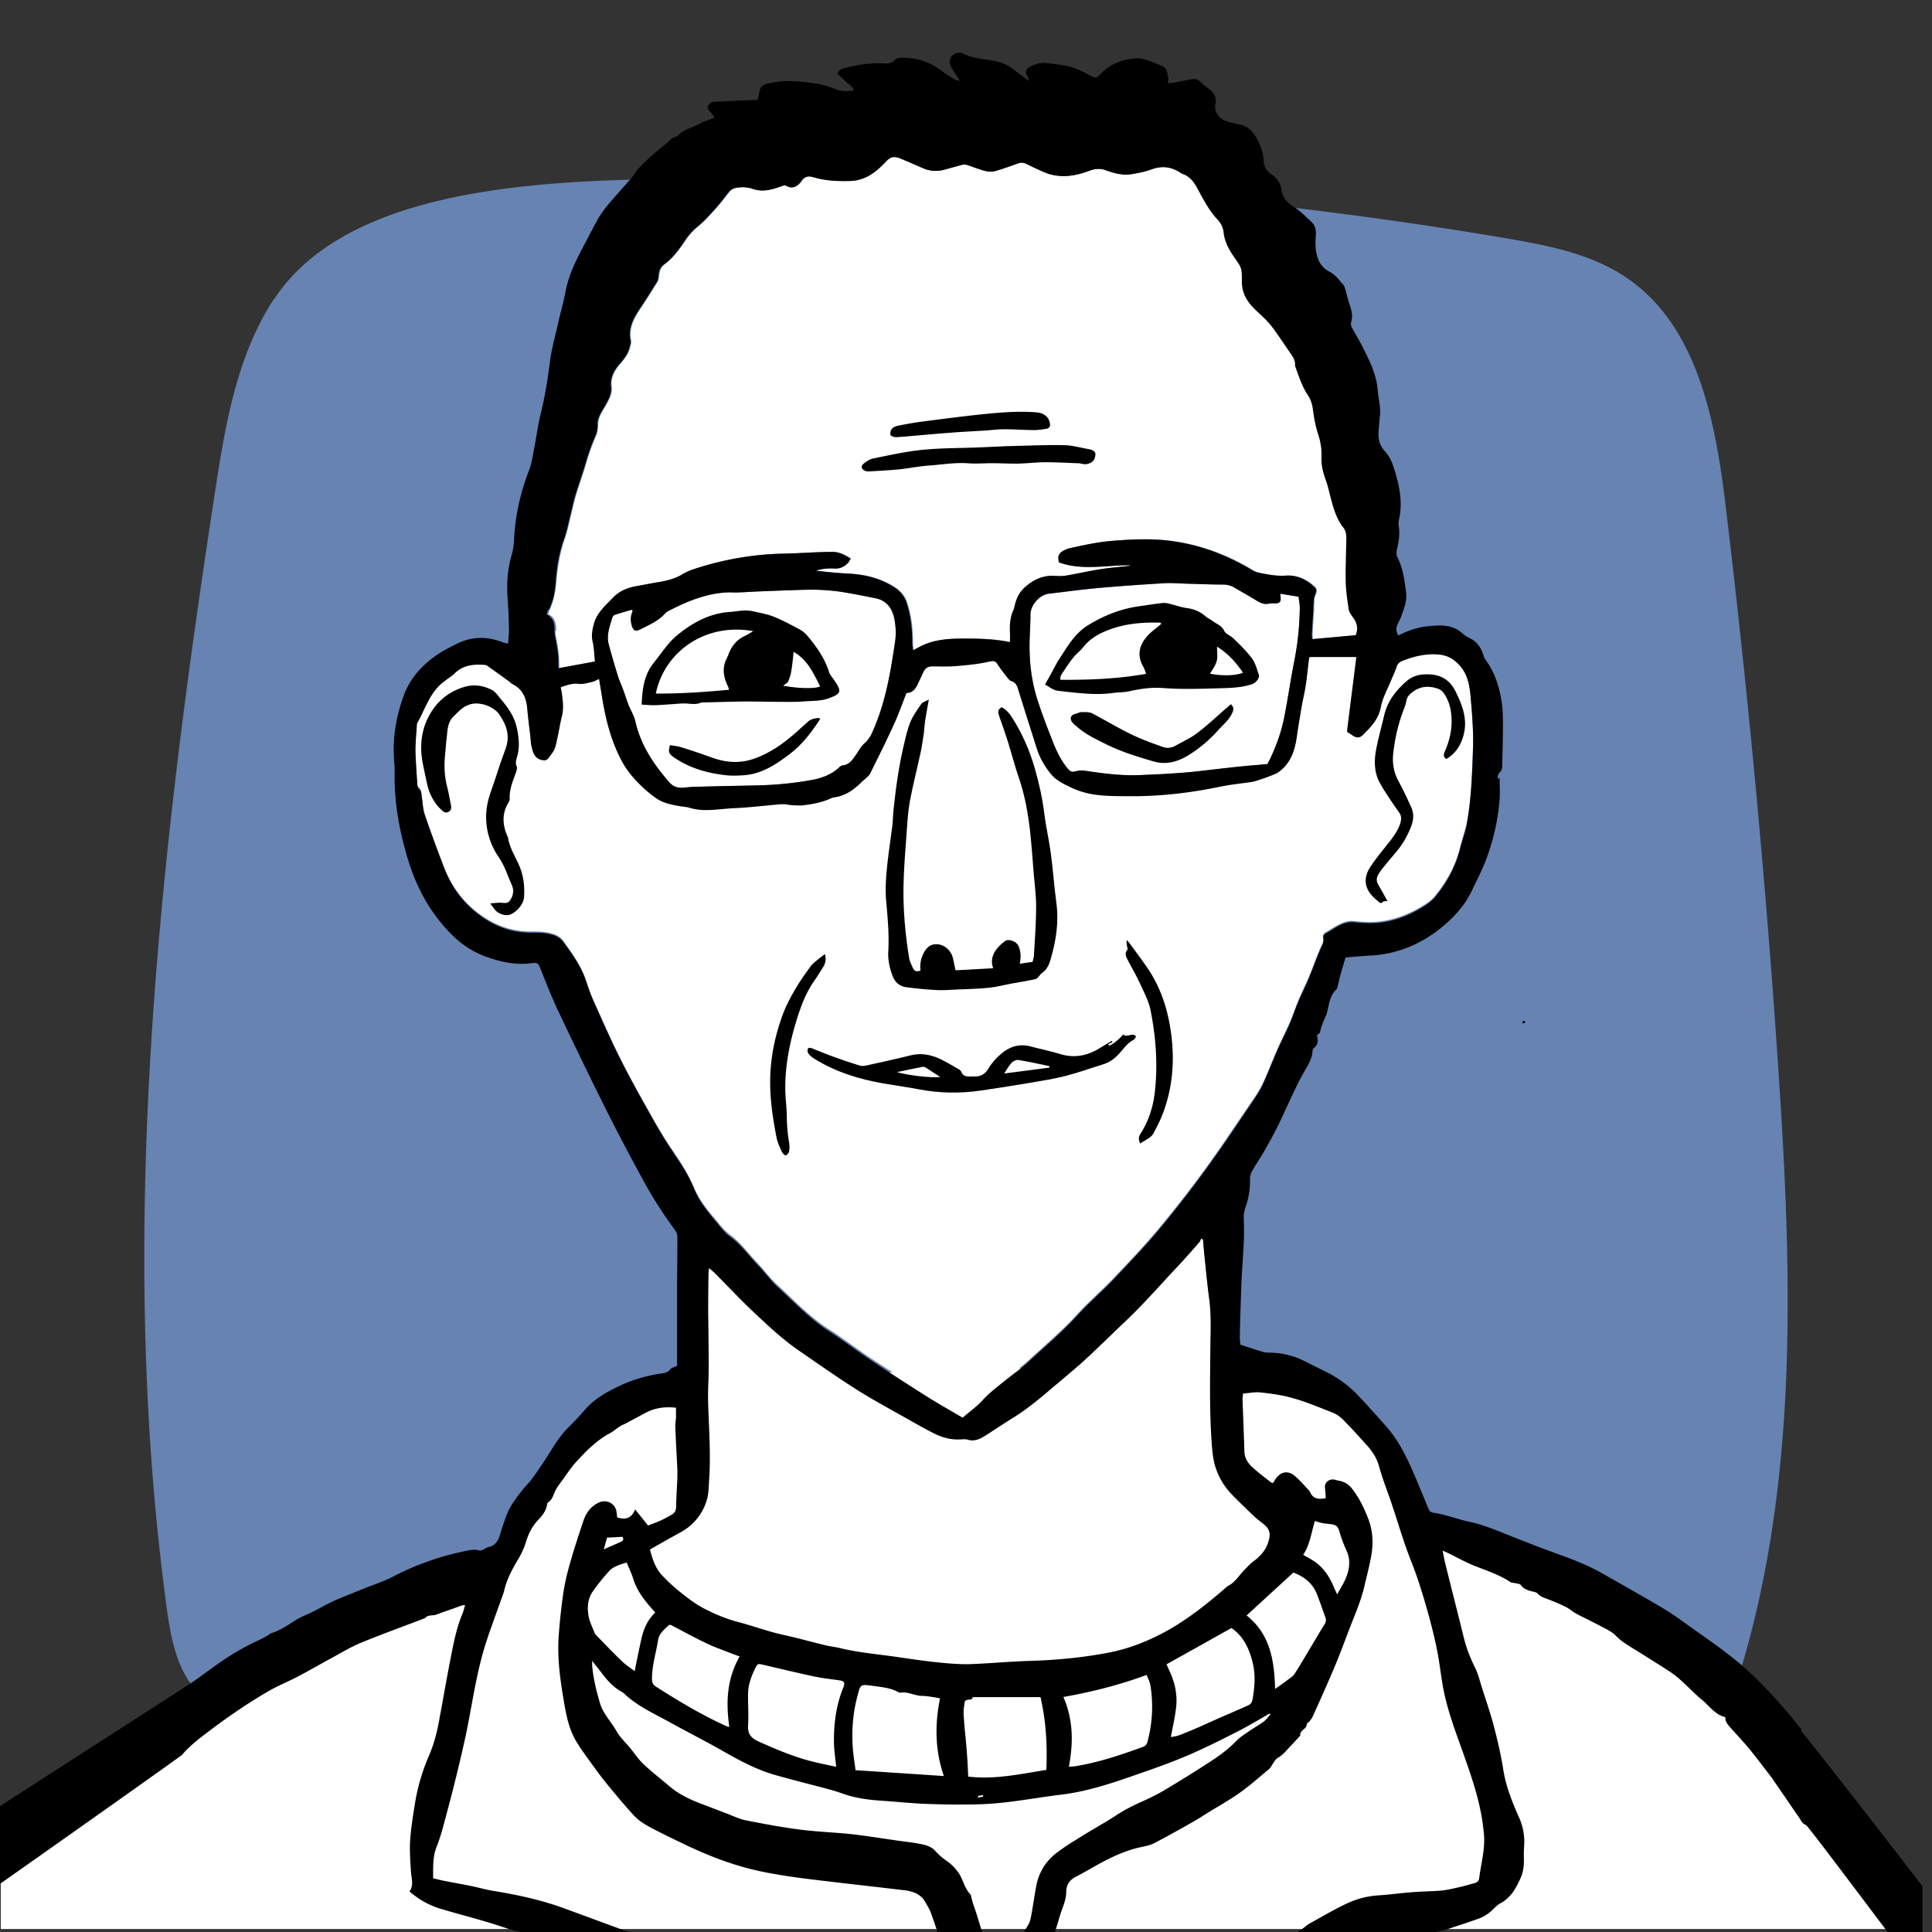 <svg xmlns="http://www.w3.org/2000/svg" viewBox="0 0 141.73 141.73"><rect x="0" y="0" width="141.73" height="141.73" fill="#333333" stroke="none"/><defs><style>.cls-1{fill:#fff}</style></defs><path id="Background" fill="#6783b2" d="M20.1 21.93c-2.72 4.15-3.57 9.21-4.32 14.12-4.16 27.08-7.22 54.67-3.56 81.83.32 2.35.78 4.88 2.52 6.48 1.58 1.46 3.86 1.82 6 2.08 20.35 2.48 40.93 2.35 61.43 2.21 13.14-.09 26.28-.17 39.43-.26 1.05 0 2.16-.03 3.09-.52 1.39-.74 2.04-2.35 2.53-3.85 4.79-14.61 4.26-30.37 3.23-45.71-.92-13.69-2.2-27.36-3.83-40.98-.75-6.3-2.03-13.36-7.27-16.94-2.6-1.78-5.81-2.39-8.92-2.92a316.3 316.3 0 00-57.4-4.38c-9.65.14-26.89-.36-32.92 8.86z"/><g id="White"><path d="M40.74 46.29c0 .28.08.56.13.85.05.3.1.59.13.89.03.31.02.62.03.98.92-.17 1.78-.33 2.67-.49-.05-.5-.07-1-.17-1.48-.1-.45-.02-.85.09-1.27.22-.82.84-1.34 1.39-1.92.48-.5 1.07-.74 1.73-.86.55-.1 1.1-.21 1.66-.3.57-.1 1.13-.23 1.64-.53.26-.15.54-.29.83-.39 1.79-.6 3.62-.97 5.5-1.11.67-.05 1.34-.06 2.02-.08.91-.04 1.82-.1 2.74-.1.46 0 .88.21 1.31.49-.08.14-.13.26-.21.34-.26.26-.56.41-.95.39-.46-.03-.92 0-1.37.16.78.1 1.55.17 2.33.21 1.21.06 2.34.32 3.38.98.46.29.77.65.94 1.16.32.95.41 1.93.42 2.93 0 .18.03.37.05.56.29-.15.54-.29.8-.41.9-.39 1.87-.45 2.83-.45 1.15 0 2.3.02 3.49.26v-.59c-.03-.61-.02-1.22.26-1.79.05-.1.07-.21.09-.32.12-.52.33-.98.76-1.35.63-.56 1.32-.87 2.18-.81.29.02.58.02.86-.03.8-.14 1.6-.33 2.41-.45.71-.11 1.43-.16 2.15-.25.04 0 .07-.03.11-.05-1.75-.02-3.51.41-5.23-.21-.1-.45-.03-.67.34-.87.14-.08.29-.14.45-.17 1.06-.24 2.13-.47 3.22-.55 1.3-.1 2.6-.16 3.9-.02 2.18.24 4.21.96 6.1 2.08.2.12.42.25.65.29.64.13 1.29.26 1.96.21.72-.05 1.36.2 1.91.65.35.29.42.38.23.82-.09.21-.07.47-.09.71-.01.13 0 .25-.01.38-.04.59-.08 1.17-.11 1.76 0 .11.01.21.03.34 1.09-.1 2.16-.19 3.19-.29.22-.54.07-.95-.22-1.34-.12-.16-.26-.35-.29-.55-.1-.66-.2-1.33-.22-2-.03-.97.02-1.95.04-2.92 0-.38.04-.76-.22-1.09-.52-.66-.72-1.46-.94-2.25-.11-.42-.21-.84-.35-1.25-.2-.55-.34-1.1-.31-1.69.03-.6-.08-1.17-.27-1.74-.18-.56-.28-1.15-.36-1.74-.05-.38-.15-.71-.36-1.03-.43-.63-.67-1.36-.92-2.08a.32.32 0 01-.03-.14c.03-.36-.17-.63-.36-.9-.36-.52-.71-1.05-1.08-1.57-.19-.27-.4-.54-.63-.78-.35-.37-.75-.7-1.09-1.07-.46-.51-.74-1.1-.74-1.82 0-1.01-.03-1.01-.58-1.8-.38-.54-.69-1.12-.76-1.8-.04-.37-.21-.68-.45-.94-.63-.67-1.04-1.49-1.48-2.29-.24-.44-.53-.85-1.03-1.03-.1-.04-.2-.11-.29-.16-.66-.4-1.34-.47-2.07-.19-.45.17-.92.26-1.4.34-.67.11-1.31-.06-1.93-.28-.43-.16-.82-.11-1.25.05-1.08.4-2.18.56-3.28.09-.41-.17-.82-.37-1.22-.57-.21-.1-.41-.17-.64-.09-.57.2-1.14.41-1.73.58-.22.06-.48.06-.7 0-.46-.12-.91-.3-1.37-.45a.696.696 0 00-.32-.02c-.46.12-.92.26-1.39.38-.5.13-.99.1-1.46-.1-.56-.24-1.12-.49-1.68-.72-.51-.21-.77-.15-1.16.26-.04.05-.08.1-.13.14-.68.69-1.43 1.22-2.46 1.24-.89.02-1.77-.02-2.62-.27-.39-.12-.66-.11-.94.29-.24.35-.62.62-1.12.32-.09-.05-.27.02-.4.07-.66.24-1.33.42-2.02.17-.41-.14-.81-.15-1.22-.08-.24.04-.41.14-.56.33-.33.42-.65.84-1 1.23-.4.44-.79.89-1.25 1.26-.37.3-.67.63-.93 1.02-.44.65-.9 1.3-1.54 1.77-.28.2-.37.46-.41.77-.02.17-.03.36-.11.5-.42.68-.84 1.36-1.29 2.02-.47.7-.85 1.42-.66 2.31.03.15-.03.32-.07.47-.1.45-.36.82-.66 1.16-.45.5-.79 1.04-.7 1.76.05.4-.1.76-.28 1.1-.13.26-.29.5-.43.75-.15.27-.27.54-.28.86 0 .28-.03.59-.14.85-.27.62-.5 1.24-.69 1.89-.24.84-.54 1.67-.8 2.51-.14.47-.24.96-.36 1.44-.15.6-.27 1.22-.48 1.81-.35 1.01-.51 2.05-.6 3.1-.06.71-.18 1.4-.49 2.04-.05.1-.07.21-.11.33.53.26.59.72.58 1.23z" class="cls-1"/><path d="M46.34 44.73c-.41.12-.82.24-1.23.37a.34.34 0 00-.19.2c-.19.64-.44 1.29-.26 1.98.21.79.44 1.57.68 2.35.1.33.26.65.38.98.13.36.24.73.38 1.08.16.41.42.8.51 1.23.39 1.75 1.35 3.16 2.5 4.48.28.32.63.42 1.04.38.29-.03.58-.05.86-.06 1.48-.04 2.95-.07 4.43-.1 1.4-.02 2.78-.15 4.16-.41.69-.13 1.33-.37 1.87-.83.11-.09.23-.22.35-.23.46-.05.69-.37.92-.7.22-.31.4-.68.68-.92.42-.36.58-.83.78-1.3.82-1.99 1.16-4.1 1.47-6.21.08-.54.04-1.13-.07-1.67-.15-.72-.56-1.3-1.36-1.46-.82-.16-1.63-.33-2.45-.46-.49-.08-.99-.12-1.48-.15s-.97-.02-1.46-.01c-1.01.03-2.01.07-3.02.11-.56.02-1.12.06-1.68.08-.29.01-.58-.02-.86 0-1.55.1-2.95.68-4.31 1.39-.06.03-.11.07-.15.11-.5.57-1.19.86-1.84 1.2-.36.18-.53.12-.64-.26-.11-.36-.1-.72.07-1.08-.03-.03-.05-.06-.08-.09zm47.18-.46c-.14 0-.29-.01-.43.02-.32.07-.59-.03-.86-.2-.53-.33-1.08-.63-1.62-.95-.27-.16-.54-.24-.86-.25-.85 0-1.7-.04-2.55-.06-.59-.02-1.19-.08-1.78-.04-1.65.1-3.29.22-4.94.36-1.18.11-2.35.27-3.53.41-.7.08-1.35.85-1.35 1.53 0 .51-.02 1.03-.05 1.54-.08 1.6.07 3.18.56 4.7.34 1.07.75 2.12 1.16 3.16.27.68.6 1.35 1.08 1.92.15.17.27.27.53.19.25-.07.54-.08.8-.04 1.28.19 2.55.36 3.87.31 1.47-.05 2.94-.12 4.41-.29.94-.1 1.88-.22 2.82-.32.73-.08 1.46-.13 2.2-.2.09-.17.18-.32.25-.48.43-.93.78-1.9.98-2.91.28-1.41.48-2.84.76-4.25.25-1.26.37-2.53.39-3.81 0-.28-.06-.56-.09-.83-.52-.09-.92-.15-1.35-.22.01.09.03.15.03.22.05.38-.04.49-.42.5z" class="cls-1"/><path d="M110.48 114.7c-2.49-.93-5.24-1.8-6.73-3.99-.73-1.07-1.07-2.35-1.64-3.52-1.65-3.37-5.16-5.54-8.8-6.46-1.48-.38-3-.57-4.52-.67 0-.52.01-1.05.02-1.57.01-1.06.05-2.11-.09-3.17-.15-1.11-.25-2.23-.37-3.35-.04-.34-.06-.68-.09-1.03-.05-.03-.09-.06-.14-.09-.04.09-.06.19-.12.26-.34.4-.69.8-1.05 1.19-.33.37-.68.73-1.01 1.09-.76.82-1.51 1.66-2.3 2.47-.66.68-1.35 1.32-2.03 1.98-.75.72-1.5 1.45-2.27 2.15-.08.08-.17.14-.26.22-1.44.06-2.88.11-4.32.17.24-.19.47-.38.69-.58 1.22-1.14 2.5-2.2 3.62-3.44.81-.89 1.73-1.67 2.56-2.54 1.14-1.2 2.29-2.39 3.34-3.66 1.21-1.45 2.38-2.95 3.49-4.48 1.23-1.69 2.37-3.43 3.55-5.15.24-.36.47-.73.65-1.12.37-.81.69-1.65 1.05-2.47.29-.65.62-1.28.9-1.94.25-.57.44-1.16.68-1.73.19-.44.39-.86.59-1.3.41-.91.7-1.87 1.14-2.78.06-.12.08-.28.05-.42-.03-.19.02-.29.19-.39.38-.21.73-.46 1.12-.64.31-.14.63-.22 1.02-.17.66.08 1.35.1 2.01 0 1.15-.17 2.22-.63 3.19-1.27.24-.16.47-.34.65-.56.88-1.06 1.53-2.24 1.86-3.6.15-.61.38-1.2.49-1.81.34-1.79.38-3.6.45-5.41.05-1.2-.04-2.4-.15-3.6-.08-.92-.16-1.84-.84-2.6-.4-.45-.86-.71-1.43-.78-.95-.11-1.85.11-2.73.44-.24.09-.39.23-.47.49-.11.35-.28.68-.42 1.02-.25.62-.6 1.23-.72 1.88-.16.9-.73 1.47-1.32 2.06-.24.24-.5.23-.78.02-.12-.09-.25-.17-.38-.25.23-1.8.46-3.61.69-5.49h-3.44c-.02.07-.04.16-.06.26-.07.6-.13 1.2-.22 1.8-.08.51-.21 1.01-.29 1.51-.14.79-.27 1.58-.38 2.37-.15 1.02-.49 1.93-1.38 2.54-.19.13-1.5.62-1.89.68-.78.12-1.56.19-2.33.35-2.21.46-4.44.72-6.69.7-1.39-.01-2.79.03-4.11-.57-.6-.27-1.21-.55-1.63-1.06-.46-.56-.82-1.19-1.04-1.89-.44-1.37-.87-2.75-1.3-4.12-.1-.33-.16-.69-.58-.81-.11-.03-.2-.16-.28-.26-.25-.32-.51-.62-.71-.96-.14-.22-.28-.27-.51-.22-.39.08-.78.16-1.18.21-.52.07-1.05.13-1.57.15-.5.03-.99.02-1.49.01-.32 0-.55.12-.69.42-.12.28-.26.55-.39.83-.17.38-.4.7-.85.7-.32.8-.6 1.59-.94 2.34-.55 1.19-1.14 2.36-1.71 3.54-.04.08-.11.16-.17.23-.17.17-.36.32-.53.48-.54.53-1.14.93-1.9 1.06-.11.02-.22.05-.32.09-.62.28-1.28.4-1.95.49-.28.04-.58.01-.86 0-.27-.01-.54-.09-.81-.07-1.17.09-2.33.24-3.49.29-1.08.05-2.16.31-3.24-.03-.21-.07-.44-.07-.66-.11-.62-.11-1.24-.22-1.77-.58a8.93 8.93 0 01-1.07-.88c-.57-.54-1.08-1.14-1.46-1.84-.84-1.55-1.23-3.23-1.49-4.95-.05-.35-.11-.69-.18-1.09-.2.09-.36.19-.52.22-.32.07-.67.18-.98.14-.48-.06-.87.1-1.32.25.03.19.06.35.09.5.08.54.14 1.07 0 1.62-.18.74-.28 1.51-.48 2.25-.08.29-.31.55-.49.81-.15.2-.36.21-.6.13-.46-.15-.56-.54-.65-.93-.06-.25-.06-.51-.09-.76-.08-.68-.17-1.36-.23-2.05-.07-.78-.34-1.43-1.08-1.8-.08-.04-.15-.12-.23-.18-.53-.38-1.06-.77-1.6-1.15a.584.584 0 00-.22-.08c-.82-.07-1.6.02-2.23.65-.17.17-.38.29-.57.44-.14.1-.28.2-.41.32-.85.77-1.17 1.86-1.71 2.82-.04.07-.04.15-.05.23-.04.53-.08 1.05-.1 1.58-.01.35.01.7.03 1.05.03.57.06 1.15.11 1.72 0 .09.04.21.1.26.21.16.19.39.22.61.07.44.08.9.22 1.32.44 1.31.92 2.6 1.42 3.89.57 1.49 1.48 2.7 2.82 3.62 1.12.77 2.31 1.15 3.65 1.13.45 0 .89.01 1.33.12.42.1.73.25.99.62.6.84 1.2 1.66 1.56 2.64.19.53.35 1.07.58 1.58.67 1.49 1.33 2.99 2.06 4.45.75 1.49 1.57 2.94 2.39 4.39.46.81.94 1.61 1.47 2.37.54.78 1.04 1.57 1.42 2.45.18.41.38.82.63 1.19.3.45.65.88 1 1.29.33.39.65.82 1.05 1.12.81.59 1.37 1.39 2.04 2.09.5.52.92 1.12 1.45 1.6 1.22 1.12 2.35 2.34 3.77 3.25 1.05.67 2.04 1.44 3.08 2.13.54.36 1.08.7 1.62 1.05-1.4.06-2.8.11-4.2.17-.92-.62-1.83-1.25-2.74-1.88-1.18-.81-2.22-1.8-3.26-2.78-.98-.93-1.9-1.91-2.85-2.86-.11-.11-.25-.21-.43-.37-.02.23-.04.35-.04.48 0 .91-.02 1.83-.02 2.74 0 1.3.04 2.6.04 3.9 0 .43-.02.87-.03 1.3-4.31.52-8.46 1.77-11.04 5.09-2.22 2.86-2.93 6.95-5.9 9.01-1.4.97-3.12 1.35-4.76 1.83-8.47 2.47-15.61 8.09-22.51 13.59l-7.68 6.12v4.5h139.37c-5.67-12.27-16.3-22.18-28.97-26.9z" class="cls-1"/></g><g id="Black"><path d="M132.16 126.86c-.18-.18-.33-.39-.49-.59-1.13-1.38-2.32-2.7-3.65-3.89-1.19-1.06-2.5-1.96-3.8-2.88-.68-.48-1.35-.99-2.06-1.42-1.51-.9-3.05-1.77-4.59-2.64-1.06-.61-2.2-1.05-3.35-1.46-1.42-.51-2.82-1.07-4.22-1.63-.73-.29-1.47-.56-2.24-.72-.52-.11-1.02-.28-1.53-.42-.34-.09-.68-.18-1.03-.23-.2-.03-.32-.09-.4-.28-.31-.76-.63-1.51-.94-2.26-.58-1.38-1.21-2.73-2.22-3.86-.67-.75-1.34-1.51-2.04-2.24a8.129 8.129 0 00-2.18-1.63l-1.68-.84c-.79-.4-1.62-.61-2.5-.64-.19 0-.39 0-.57-.05-.55-.16-1.1-.35-1.67-.53-.02-.19-.05-.36-.05-.53.01-.66.03-1.31.05-1.97.03-.82.05-1.63.09-2.45.07-1.42.23-2.85.15-4.28-.01-.28.03-.58.13-.85.24-.69.35-1.39.33-2.13 0-.19.08-.41.18-.58.28-.49.6-.95.88-1.44.3-.53.6-1.06.87-1.6.34-.67.64-1.35.96-2.03.23-.49.46-.98.7-1.47.07-.14.16-.28.23-.42.31-.59.74-1.13.77-1.83 0-.06.03-.14.07-.17.35-.25.36-.57.24-.95.08-.08.22-.14.24-.23.09-.49.3-.92.5-1.37v-.05c.17-.59.18-1.25.69-1.71.04-.04.06-.11.08-.17.09-.35.17-.71.27-1.06.1-.37.22-.74.33-1.12.48-.04.91-.08 1.34-.11.38-.03.77-.04 1.15-.09 1.72-.22 3.24-.93 4.56-2.01.9-.74 1.69-1.59 2.21-2.68.36-.77.76-1.52 1.06-2.32.53-1.42.86-2.88.98-4.39.04-.53 0-1.07 0-1.58-.03.02-.09.05-.14.08 0-.2.03-.37.14-.46.15-.14.19-.29.19-.47.02-1.17.07-2.34.05-3.51 0-.57-.06-1.15-.18-1.71-.19-.91-.5-1.79-1.07-2.55-.08-.11-.14-.25-.18-.38-.16-.51-.42-.93-.9-1.19-.21-.11-.44-.22-.61-.38-.74-.7-1.65-.64-2.54-.55-.76.07-1.49.32-2.19.68-.17-.28-.19-.54-.05-.83.11-.23.23-.46.31-.7.19-.53.39-1.07.31-1.64-.12-.85-.21-1.72-.61-2.51-.11-.21-.11-.42-.06-.65.14-.56.22-1.13.13-1.71a1.21 1.21 0 010-.38c.34-1.4.02-2.74-.42-4.06-.12-.37-.33-.75-.59-1.03-.4-.43-.51-.91-.47-1.46.03-.38.06-.77.1-1.15.07-.63-.11-1.24-.16-1.86-.09-1.17-.6-2.18-1.11-3.19-.24-.49-.54-.95-.79-1.43a.558.558 0 01-.05-.4c.14-.44.03-.85-.11-1.27-.11-.33-.19-.68-.29-1.01-.04-.15-.07-.33-.17-.44-.3-.35-.57-.73-1-.96-.38-.2-.69-.49-.85-.93-.22-.58-.22-1.16-.17-1.76.03-.4-.06-.74-.35-1-.41-.38-.81-.79-1.28-1.08-.51-.31-.81-.71-.9-1.28-.07-.47-.33-.84-.72-1.09-.41-.26-.57-.64-.59-1.09-.03-.6-.25-1.12-.54-1.63-.27-.48-.65-.83-1.21-.95-.33-.07-.66-.14-.98-.24-.53-.15-.91-.72-.8-1.23.09-.44-.04-.79-.38-1.07-.22-.18-.48-.33-.67-.54-.19-.21-.39-.28-.64-.24-.44.07-.88.16-1.32.24-.15.03-.3.04-.48.06.02-.16.06-.26.04-.35-.08-.35-.05-.75-.47-.92-.36-.14-.7-.31-1.07-.42-.29-.09-.6-.17-.89-.14-1 .1-1.91.44-2.6 1.21-.19.21-.34.26-.58.12-.11-.06-.23-.12-.34-.18-.54-.28-1.09-.55-1.71-.63-.41-.06-.83-.13-1.24-.17-.42-.04-.83.04-1.21.24-.38.2-.43.44-.18.82.03.04.03.09.07.25-.49-.36-.89-.65-1.28-.95-.41-.3-.86-.45-1.37-.54-.74-.14-1.5-.15-2.19-.53a.582.582 0 00-.37-.05c-.54.09-.77.6-.49 1.08.18.31.39.6.62.97-.17-.03-.26-.03-.32-.07-.31-.19-.64-.37-.93-.59-.9-.7-1.9-1.05-3.04-1.02-.17 0-.39.05-.49.16-.25.29-.56.27-.88.25-.92-.04-1.82.1-2.71.33-.24.06-.5.11-.6.43.22.21.43.41.64.6.2.18.48.31.54.64-.45.04-.87.07-1.26-.09-1.02-.43-2.1-.55-3.19-.61-.58-.03-1.15.04-1.72.15-.58.11-.71.28-.78.86-.02.15-.09.29-.12.37-1.11.05-2.15.08-3.19.14-.13 0-.31.12-.38.23-.12.18-.03.36.12.51.12.11.2.26.33.42-.45.18-.85.3-1.22.5-.51.28-1.13.37-1.51.87-.39.03-.58.35-.85.56-.75.58-1.45 1.2-2.09 1.89-.15.16-.24.37-.38.54-.61.71-1.25 1.4-1.85 2.12-.26.31-.5.66-.7 1.02-.37.66-.7 1.33-1.06 2-.56 1.05-1.07 2.11-1.29 3.3-.15.79-.38 1.56-.55 2.34-.21.91-.46 1.81-.58 2.73-.17 1.31-.37 2.6-.69 3.88-.21.84-.31 1.7-.48 2.55-.1.53-.18 1.08-.37 1.58-.64 1.65-1.02 3.34-1.1 5.1-.02.37-.07.74-.17 1.09-.31 1.05-.38 2.11-.3 3.19.06.77.08 1.54.1 2.31 0 .33-.04.66-.07 1.02-.19-.05-.32-.07-.43-.12-1.12-.42-2.23-.42-3.31.12-.5.25-1.01.5-1.47.82-1.13.77-2.01 1.76-2.47 3.06-.52 1.48-.8 3.01-.68 4.59.03.42.05.83.04 1.25-.01 2.09.38 4.12.98 6.11.64 2.11 1.67 3.99 3.25 5.55.72.71 1.54 1.25 2.5 1.59 1.07.38 2.15.62 3.3.47.47-.06.51 0 .69.46.43 1.07.85 2.15 1.35 3.19 1.14 2.41 2.3 4.8 3.49 7.18.84 1.68 1.72 3.34 2.62 4.99a29.79 29.79 0 002.29 3.62c.13.17.27.39.27.6.01 1.3-.02 2.6-.02 3.9v5.59c-.21.1-.41.15-.51.27-.2.26-.46.27-.74.31-1 .16-1.97.43-2.89.86-.98.46-1.92.97-2.64 1.81-.37.43-.75.84-1.15 1.23-.71.69-1.19 1.55-1.72 2.37-.31.48-.64.96-.98 1.43-.21.28-.46.53-.69.81-.49.61-.97 1.24-1.24 2-.15.42-.29.85-.42 1.28-.14.45-.34.83-.86.93-.12.02-.23.12-.34.17-.1.04-.23.11-.32.08-.4-.11-.8-.01-1.17.07-.83.18-1.65.4-2.45.68-.89.31-1.76.67-2.6 1.11-.76.4-1.59.67-2.39.99-.22.09-.45.18-.67.27-.49.2-.98.39-1.46.61-.53.25-1.04.55-1.57.81-.36.18-.74.31-1.08.52-.61.38-1.19.8-1.89 1.01-.02 0-.03 0-.04.02-.39.29-.83.47-1.26.68-.69.34-1.36.72-2 1.14-.79.52-1.54 1.09-2.31 1.64-.41.3-12.83 8.25-14.75 9.52v5.72c1.83-1.28 13.74-9.69 13.83-9.8.63-.74 1.41-1.31 2.18-1.89 1.35-1.01 2.74-1.96 4.2-2.8.69-.4 1.44-.69 2.15-1.07.85-.45 1.68-.93 2.53-1.39.68-.37 1.34-.77 2.04-1.06 1.56-.64 3.14-1.21 4.71-1.81.23-.28.58-.16.86-.27.31-.12.63-.23.95-.34.32-.11.63-.23.95-.34.04-.01.09 0 .19-.01-.07.24-.12.45-.2.65-.48 1.14-.68 2.34-.92 3.54-.28 1.45-.53 2.9-.8 4.35-.16.87-.39 1.72-.74 2.53a14.6 14.6 0 00-1.03 3.55c-.14.87-.28 1.74-.34 2.62-.05.78.01 1.56.06 2.34.03.48.22.97-.11 1.43.71.6 1.45 1.02 2.29 1.27 1.58.47 3.19.86 4.75 1.4.43.15.88.26 1.34.35h7.89c-.12-.04-.24-.07-.36-.11-1.54-.56-3.07-1.13-4.6-1.69-1.66-.6-3.38-.98-5.13-1.26-.57-.09-1.12-.26-1.69-.37-.64-.13-1.29-.24-1.93-.37-.26-.05-.53-.12-.83-.19.02-.78-.05-1.55.26-2.31.3-.75.5-1.55.71-2.34a123.943 123.943 0 001.43-5.84c.47-2.24.76-4.53 1.46-6.72.34-1.07.74-2.12 1.11-3.17.1-.27.21-.54.27-.82.19-.76.55-1.44.94-2.1.27-.44.49-.89.64-1.39.18-.6.46-1.15.91-1.62.3-.31.58-.68.64-1.14 0-.04.03-.1.06-.12.33-.2.39-.57.55-.88.15-.29.36-.56.56-.83.29-.4.56-.82.89-1.19.75-.83 1.54-1.64 2.54-2.18.27-.14.5-.35.75-.51.14-.09.31-.15.46-.23.47-.25.93-.5 1.4-.75.69-.37 1.42-.47 2.24-.38v.69c-.01.24-.06.48-.05.72.04 1.04.1 2.08.15 3.12.01.21 0 .42 0 .63-.03.71-.08 1.41-.09 2.11 0 .25-.09.44-.3.56-.28.16-.56.32-.85.45-.29.13-.59.24-.91.36-.3-.37-.59-.74-.95-1.18-.27.68-.72.77-1.31.59-.02-.12-.03-.26-.05-.4-.09-.64-.75-.97-1.33-.68-.57.28-.91.75-1.1 1.32-.34 1.02-.68 2.04-.97 3.07-.21.72-.39 1.46-.5 2.2-.16 1.08-.27 2.16-.35 3.25-.1 1.56.11 3.11.37 4.64.18 1.04.36 2.09.92 3.02.16.26.32.52.5.77.47.65.93 1.31 1.42 1.94.41.53.85 1.04 1.28 1.56.3.36.61.7.92 1.05.38.45.87.76 1.38 1.03.84.44 1.69.85 2.55 1.26 1.8.86 3.66 1.56 5.62 1.96 1.13.23 2.28.4 3.42.54 2.28.28 4.56.53 6.83.8.16.02.32.03.48.07.5.11.94.33 1.2.8.16.28.33.56.44.86.17.47.33.95.49 1.43h3.27v-.04c-.19-.53-.33-1.07-.51-1.6-.11-.33-.24-.66-.3-1a.398.398 0 00-.09-.22c-.4-.42-.5-1-.8-1.48a3.4 3.4 0 00-.93-.96c-.33-.23-.62-.49-.89-.79-.21-.22-.57-.35-.89-.42-.61-.13-1.23-.19-1.85-.28-.78-.11-1.55-.23-2.33-.34-.44-.06-.89-.12-1.34-.16-1.2-.11-2.4-.16-3.59-.32-1.28-.17-2.56-.41-3.83-.66-.46-.09-.91-.31-1.35-.48-.67-.25-1.34-.52-2.02-.77-.81-.31-1.58-.69-2.25-1.26-.63-.54-1.3-1.05-1.9-1.62-.38-.36-.67-.81-1-1.21-.32-.39-.72-.75-.96-1.18-.4-.72-1-1.29-1.24-2.12-.26-.9-.48-1.79-.56-2.72v-.34c.28.36.51.64.73.93.41.54.86 1.03 1.47 1.36.07.04.13.09.19.15.93.87 2.07 1.39 3.17 1.99 1.26.7 2.55 1.35 3.81 2.06 1.3.74 2.6 1.47 4.05 1.88 1.29.37 2.6.69 3.9 1.04.39.1.77.23 1.15.36.9.31 1.84.43 2.78.49 1.07.07 2.14.19 3.21.23 1.31.05 2.63.07 3.94.03 2.01-.05 3.98-.46 5.97-.7 2.19-.26 4.23-1.01 6.29-1.73 1.09-.38 2.17-.78 3.23-1.24 1.19-.52 2.35-1.1 3.5-1.69.78-.4 1.54-.86 2.3-1.29.03.02.05.04.08.05-.17.18-.32.39-.51.54-.36.26-.76.48-1.13.74-.3.21-.62.41-.87.67-.62.65-1.34 1.15-2.08 1.63-1.05.68-2.11 1.34-3.19 1.98-.52.31-1.07.58-1.63.83-.65.29-1.27.6-1.87.99-.8.53-1.65.99-2.47 1.5-.69.43-1.4.85-2.04 1.36-.74.59-1.22 1.4-1.4 2.35-.14.74-.24 1.49-.38 2.23-.04.22-.1.45-.21.63-.13.22-.27.43-.41.64h2.32c.18-.46.3-.95.45-1.42.17-.54.43-1.06.43-1.65 0-.54.27-.89.75-1.13.54-.27 1.06-.59 1.59-.88.99-.54 2-1.02 3.11-1.26.34-.07.7-.14 1.01-.3.98-.51 1.94-1.05 2.91-1.6.35-.2.68-.42 1.02-.63.79-.49 1.61-.94 2.36-1.48.75-.53 1.43-1.15 2.14-1.73.04-.03.06-.07.09-.11.18-.24.31-.57.55-.71.37-.21.61-.53.89-.82.25-.26.5-.54.75-.81-.07-.42.53-.47.47-.87.34-.23.48-.6.63-.95.53-1.17 1.05-2.34 1.54-3.52.44-1.06.82-2.15 1.25-3.22.32-.8.63-1.6.82-2.44.18-.76.38-1.51.51-2.28.15-.91.09-1.81-.26-2.69-.32-.8-.68-1.55-1.23-2.22-.2-.24-.43-.37-.71-.46-.15-.05-.31-.06-.46-.11-.35-.12-.81.14-.75.6.03.25.04.5.06.74-.54.12-.94.05-1.16-.45a.502.502 0 00-.08-.12c-.35-.37-.68-.77-1.08-1.09-.48-.38-.98-.27-1.33.21-.08.11-.15.23-.23.35-.07-.03-.12-.04-.16-.07-.45-.36-.92-.7-1.34-1.09-.32-.29-.57-.65-.59-1.12-.04-1.28-.09-2.57-.14-3.85 0-.12.02-.25.04-.44.45-.03.88-.13 1.3-.08.81.09 1.63.2 2.4.43.95.27 1.88.66 2.8 1.02.29.11.58.29.8.51.61.61 1.19 1.26 1.77 1.9.39.43.71.9.88 1.47.18.65.4 1.29.63 1.92.63 1.71 1.09 3.48 1.77 5.18.41 1.02.74 2.09 1.05 3.15.3 1.03.57 2.07.79 3.12.19.89.29 1.8.44 2.7.29 1.75.93 3.4 1.52 5.06.5 1.42 1 2.84 1.29 4.32.1.5.17 1.01.22 1.52.13 1.14-.2 2.23-.34 3.34-.04.27-.22.32-.43.38-.37.1-.74.21-1.11.29-.41.09-.82.19-1.23.23-.72.06-1.44.06-2.16.12-.82.06-1.63.18-2.44.23-.83.05-1.62.26-2.36.61-.94.44-1.84.98-2.75 1.48-.1.05-.18.13-.27.2-.24.18-.48.35-.73.52h9.72c.56-.09 1.11-.21 1.65-.4.73-.24 1.46-.48 2.18-.74.23-.09.45-.23.65-.38.29-.22.53-.54.84-.71.79-.42 1.17-1.15 1.5-1.9.19-.44.24-.95.22-1.44-.01-.29 0-.58.02-.86a4.36 4.36 0 00-.38-2.11c-.51-1.14-.97-2.3-1.16-3.55-.17-1.07-.42-2.14-.7-3.19-.24-.91-.55-1.81-.84-2.71-.16-.5-.28-1.03-.51-1.5-.36-.72-.65-1.46-.84-2.24-.44-1.79-.9-3.58-1.34-5.36-.08-.3-.13-.61-.21-1 .2.08.31.13.42.18.63.31 1.25.66 1.9.92.9.36 1.82.65 2.64 1.19.1.07.25.06.37.09.14.04.33.04.4.13.24.33.59.42.95.5.11.03.24.06.3.14.2.24.48.3.75.41.45.17.89.36 1.32.57.26.13.47.33.72.47.62.33 1.26.63 1.88.96.37.2.77.38 1.05.67.52.53 1.16.86 1.76 1.24.74.47 1.49.93 2.22 1.41.88.58 1.54 1.4 2.35 2.06.54.45.95 1.09 1.71 1.27-.02.34.19.56.39.79.46.51.93 1.01 1.37 1.54.57.7 1.12 1.43 1.67 2.15.03.04.05.08.08.12.39.57.78 1.13 1.17 1.7.25.37.5.74.76 1.11.12.17.18.39.47.5 0-.11 2.92 3.77 6.09 7.98h2.46v-3.49c-3.8-4.94-8.73-11.23-8.9-11.39zM40.27 44.73c.31-.65.44-1.33.49-2.04.08-1.05.24-2.1.6-3.1.21-.59.33-1.2.48-1.81.12-.48.22-.97.36-1.44.25-.84.56-1.67.8-2.51.19-.65.42-1.27.69-1.89.11-.26.14-.56.14-.85 0-.32.13-.59.28-.86.14-.25.3-.5.43-.75.18-.34.33-.7.28-1.1-.08-.72.25-1.26.7-1.76.3-.34.56-.71.66-1.16.04-.16.1-.32.07-.47-.19-.89.2-1.61.66-2.31.44-.66.87-1.34 1.29-2.02.08-.14.09-.33.11-.5.03-.31.13-.57.41-.77.64-.47 1.1-1.11 1.54-1.77.26-.39.57-.72.93-1.02.46-.37.85-.82 1.25-1.26.35-.39.68-.81 1-1.23.15-.19.33-.29.56-.33.42-.07.82-.06 1.22.08.69.24 1.36.07 2.02-.17.13-.05.31-.12.4-.07.5.3.88.03 1.12-.32.27-.4.55-.4.94-.29.85.26 1.73.29 2.62.27 1.03-.02 1.78-.55 2.46-1.24.04-.05.08-.1.13-.14.38-.41.64-.47 1.16-.26.56.23 1.12.48 1.68.72.48.2.97.23 1.46.1.46-.12.92-.26 1.39-.38.1-.03.22-.02.32.02.46.15.91.33 1.37.45.22.06.48.06.7 0 .58-.17 1.15-.38 1.73-.58.24-.08.43-.01.64.09.4.2.81.39 1.22.57 1.11.47 2.21.31 3.28-.09.43-.16.81-.21 1.25-.05.62.23 1.27.4 1.93.28.47-.08.95-.18 1.4-.34.74-.27 1.41-.21 2.07.19.1.06.19.13.29.16.5.18.79.59 1.03 1.03.44.8.84 1.61 1.48 2.29.25.26.41.57.45.94.07.68.38 1.25.76 1.8.55.79.59.79.58 1.8 0 .73.27 1.31.74 1.82.34.38.74.7 1.09 1.07.23.24.44.51.63.78.37.52.72 1.05 1.08 1.57.19.27.39.54.36.9 0 .05.01.1.03.14.26.72.49 1.44.92 2.08.21.31.31.65.36 1.03.08.59.18 1.18.36 1.74.19.57.3 1.14.27 1.74-.03.59.11 1.14.31 1.69.15.4.24.83.35 1.25.21.79.42 1.58.94 2.25.26.33.23.71.22 1.09-.02.97-.06 1.95-.04 2.92.02.67.12 1.33.22 2 .03.19.17.38.29.55.29.39.44.8.22 1.34-1.03.09-2.09.19-3.19.29-.01-.13-.03-.24-.03-.34.03-.59.07-1.17.11-1.76 0-.13 0-.25.01-.38.02-.24 0-.5.09-.71.19-.44.12-.53-.23-.82-.55-.45-1.19-.7-1.91-.65-.67.05-1.31-.08-1.96-.21-.23-.04-.45-.17-.65-.29-1.89-1.11-3.92-1.84-6.1-2.08-1.29-.14-2.6-.08-3.9.02-1.09.08-2.16.31-3.22.55-.15.03-.31.1-.45.17-.37.21-.45.42-.34.87 1.72.62 3.48.19 5.23.21-.04.02-.07.04-.11.05-.72.08-1.44.13-2.15.25-.81.13-1.6.31-2.41.45-.28.05-.58.05-.86.03-.85-.06-1.55.26-2.18.81-.42.37-.64.83-.76 1.35-.03.11-.04.22-.09.32-.27.57-.29 1.18-.26 1.79.01.19 0 .38 0 .59-1.18-.24-2.34-.27-3.49-.26-.96 0-1.93.06-2.83.45-.26.11-.51.26-.8.41-.02-.19-.05-.38-.05-.56 0-1-.11-1.98-.42-2.93-.17-.51-.48-.87-.94-1.16-1.04-.66-2.17-.92-3.38-.98-.78-.04-1.56-.12-2.33-.21.45-.16.91-.18 1.37-.16.38.02.69-.13.95-.39.08-.08.13-.2.21-.34-.43-.28-.85-.49-1.31-.49-.91 0-1.82.06-2.74.1-.67.03-1.35.03-2.02.08-1.88.14-3.71.51-5.5 1.11-.29.1-.56.23-.83.39-.51.3-1.07.43-1.64.53-.55.09-1.1.2-1.66.3-.66.12-1.25.35-1.73.86-.55.58-1.17 1.09-1.39 1.92-.11.42-.19.83-.09 1.27.11.48.12.98.17 1.48-.88.16-1.75.32-2.67.49 0-.36 0-.67-.03-.98-.03-.3-.08-.59-.13-.89-.04-.28-.13-.57-.13-.85.01-.51-.05-.96-.58-1.23.04-.12.06-.23.11-.33zm53.67-.96c0-.06-.02-.12-.03-.22.43.07.83.14 1.35.22.03.27.09.55.09.83-.02 1.28-.14 2.55-.39 3.81-.28 1.41-.48 2.84-.76 4.25-.2 1.01-.55 1.97-.98 2.91-.07.16-.16.31-.25.48-.74.07-1.47.12-2.2.2-.94.1-1.88.21-2.82.32-1.46.16-2.93.23-4.41.29-1.31.05-2.59-.12-3.87-.31a1.8 1.8 0 00-.8.04c-.26.07-.38-.02-.53-.19-.48-.57-.81-1.24-1.08-1.92-.41-1.04-.82-2.09-1.16-3.16-.49-1.53-.63-3.1-.56-4.7.02-.51.05-1.03.05-1.54 0-.68.65-1.45 1.35-1.53 1.18-.14 2.35-.3 3.53-.41 1.64-.15 3.29-.26 4.94-.36.59-.03 1.19.03 1.78.04.85.02 1.7.06 2.55.06.32 0 .59.08.86.25.54.32 1.08.62 1.62.95.27.16.54.27.86.2.14-.03.29-.02.43-.02.38-.01.47-.12.42-.5zM46.35 45.9c.12.38.28.45.64.26.66-.33 1.34-.62 1.84-1.2.04-.05.1-.08.15-.11 1.36-.71 2.76-1.3 4.31-1.39.29-.02.58.02.86 0 .56-.02 1.12-.06 1.68-.08 1.01-.04 2.01-.08 3.02-.11.49-.01.97-.02 1.46.01.5.03.99.07 1.48.15.82.13 1.64.3 2.45.46.8.16 1.21.74 1.36 1.46.11.54.15 1.13.07 1.67-.31 2.11-.65 4.22-1.47 6.21-.19.47-.36.94-.78 1.3-.28.24-.45.61-.68.92-.23.33-.46.65-.92.7-.13.01-.25.14-.35.23-.54.46-1.18.7-1.87.83-1.37.25-2.76.38-4.16.41-1.48.03-2.95.06-4.43.1-.29 0-.58.04-.86.06-.41.04-.76-.06-1.04-.38-1.15-1.32-2.11-2.73-2.5-4.48-.1-.43-.35-.81-.51-1.23-.14-.36-.25-.72-.38-1.08-.12-.33-.27-.65-.38-.98-.24-.78-.47-1.56-.68-2.35-.19-.69.07-1.33.26-1.98a.34.34 0 01.19-.2c.4-.13.82-.25 1.23-.37.03.03.05.06.08.09-.17.35-.18.71-.07 1.08zm3.08 38.69c-.53-.76-1.01-1.56-1.47-2.37-.82-1.45-1.64-2.91-2.39-4.39-.74-1.46-1.39-2.96-2.06-4.45-.23-.51-.39-1.05-.58-1.58-.36-.98-.96-1.8-1.56-2.64-.26-.37-.57-.52-.99-.62-.45-.11-.89-.13-1.33-.12-1.34.02-2.54-.36-3.65-1.13-1.34-.92-2.25-2.14-2.82-3.62-.5-1.29-.97-2.58-1.42-3.89-.14-.42-.15-.88-.22-1.32-.03-.22-.01-.45-.22-.61-.06-.05-.1-.17-.1-.26-.04-.57-.08-1.15-.11-1.72-.02-.35-.04-.7-.03-1.05.02-.53.06-1.05.1-1.58 0-.08 0-.17.05-.23.54-.96.86-2.05 1.71-2.82.13-.12.27-.21.41-.32.19-.15.4-.27.57-.44.63-.63 1.4-.72 2.23-.65.08 0 .16.03.22.08.53.38 1.07.76 1.6 1.15.08.06.14.14.23.18.74.37 1.01 1.02 1.08 1.8.06.68.15 1.36.23 2.05.03.25.03.52.09.76.1.39.19.78.65.93.24.08.45.08.6-.13.19-.26.41-.51.49-.81.2-.74.3-1.5.48-2.25.14-.55.07-1.08 0-1.62-.02-.16-.05-.31-.09-.5.45-.15.84-.31 1.32-.25.32.04.66-.07.98-.14.17-.04.32-.13.52-.22.06.4.12.74.18 1.09.26 1.72.66 3.4 1.49 4.95.38.7.89 1.3 1.46 1.84.34.32.69.62 1.07.88.53.36 1.15.47 1.77.58.22.04.45.04.66.11 1.08.33 2.16.08 3.24.03 1.17-.05 2.33-.2 3.49-.29.27-.02.54.05.81.07.29.01.58.04.86 0 .67-.08 1.33-.21 1.95-.49.1-.05.21-.08.32-.09.76-.12 1.36-.53 1.9-1.06.17-.17.36-.32.53-.48.07-.07.13-.14.17-.23.58-1.18 1.17-2.35 1.71-3.54.35-.75.62-1.54.94-2.34.45 0 .68-.32.85-.7.13-.28.26-.55.39-.83.13-.3.36-.43.69-.42.5 0 1 .02 1.49-.01.53-.03 1.05-.09 1.57-.15.4-.05.79-.13 1.18-.21.23-.05.38 0 .51.22.21.34.47.65.71.96.08.1.17.23.28.26.42.12.48.48.58.81.43 1.38.87 2.75 1.3 4.12.22.7.58 1.33 1.04 1.89.42.51 1.03.78 1.63 1.06 1.32.6 2.72.56 4.11.57 2.25.02 4.48-.24 6.69-.7.77-.16 1.55-.23 2.33-.35.38-.06 1.7-.55 1.89-.68.89-.61 1.23-1.52 1.38-2.54.11-.79.25-1.58.38-2.37.09-.51.22-1 .29-1.51.09-.6.15-1.2.22-1.8.01-.09.04-.18.06-.26h3.44c-.24 1.88-.47 3.69-.69 5.49.12.08.26.16.38.25.27.2.54.22.78-.02.59-.59 1.16-1.16 1.32-2.06.12-.65.47-1.26.72-1.88.14-.34.31-.67.42-1.02.08-.26.23-.4.47-.49.88-.34 1.78-.55 2.73-.44.57.07 1.03.33 1.43.78.68.76.76 1.68.84 2.6.1 1.2.19 2.4.15 3.6-.07 1.81-.12 3.63-.45 5.41-.11.61-.34 1.2-.49 1.81-.33 1.35-.98 2.53-1.86 3.6-.18.22-.41.4-.65.56-.97.64-2.04 1.1-3.19 1.27-.66.1-1.35.07-2.01 0-.38-.05-.71.03-1.02.17-.39.18-.74.43-1.12.64-.17.09-.22.19-.19.39.02.13 0 .29-.05.42-.43.9-.73 1.86-1.14 2.78-.19.43-.4.86-.59 1.3-.25.57-.44 1.16-.68 1.73-.28.65-.62 1.28-.9 1.94-.36.82-.68 1.65-1.05 2.47-.18.39-.41.76-.65 1.12-1.17 1.72-2.32 3.47-3.55 5.15a83.976 83.976 0 01-3.49 4.48c-1.06 1.27-2.21 2.46-3.34 3.66-.83.87-1.75 1.65-2.56 2.54-1.12 1.24-2.4 2.31-3.62 3.44-.51.48-1.1.88-1.64 1.32-.6.48-1.21.93-1.74 1.51-.43.47-.95.84-1.46 1.28-.87-.51-1.74-1-2.57-1.52-1.39-.88-2.78-1.77-4.15-2.69-1.04-.69-2.03-1.46-3.08-2.13-1.41-.91-2.55-2.13-3.77-3.25-.53-.49-.95-1.08-1.45-1.6-.67-.7-1.24-1.51-2.04-2.09-.41-.3-.72-.73-1.05-1.12-.35-.42-.7-.84-1-1.29a6.44 6.44 0 01-.63-1.19c-.37-.88-.87-1.67-1.42-2.45zm-4.9 28.21c.45-.02.8-.04 1.14-.06.1.18.05.29-.11.36-.4.18-.81.36-1.27.56.09-.31.17-.6.24-.86zm2.02 9.79c-.3-.23-.63-.44-.9-.7-.66-.63-1.29-1.29-1.93-1.95a.593.593 0 01-.12-.2c-.15-.39-.35-.77-.42-1.18-.11-.62-.08-1.26.3-1.8s.79-1.06 1.23-1.53c.31-.33.76-.44 1.26-.61.19.45.37.83.49 1.22.26.82.75 1.48 1.31 2.11.09.11.19.21.3.34-.59.56-.88 1.27-1.04 2.03-.16.73-.31 1.47-.47 2.26zm6.95 4.1c-.13-.04-.23-.06-.32-.11-1.77-.81-3.43-1.81-5.06-2.85-.22-.14-.29-.3-.29-.59 0-.97.3-1.89.45-2.84.07-.46.43-.74.74-1.04.13-.13.26-.02.39.05.81.42 1.61.86 2.43 1.25.52.25 1.06.44 1.6.65.25.1.5.19.82.31-.95 1.66-1.01 3.37-.76 5.16zm8.38-2.94c-.53 1.3-.72 2.66-.7 4.05 0 .57.1 1.14.16 1.81-.52-.11-1-.21-1.48-.32-1.46-.34-2.82-.91-4.18-1.52-.6-.27-.85-.58-.8-1.24.05-.78-.02-1.57 0-2.35.02-.63.24-1.22.52-1.79.18-.36.2-.35.6-.26 1.23.29 2.46.58 3.7.85.62.13 1.26.2 1.89.29.33.05.41.17.29.49zm.88 6.11c-.04-.31-.07-.56-.11-.81-.22-1.57-.15-3.13.26-4.67.21-.8.21-.83 1.03-.72.67.1 1.36.14 1.98.48.04.02.09.04.13.03.56-.09 1.06.24 1.6.24.27 0 .54.05.81.09.15.02.3.05.5.09-.39 1.93-.37 3.81.28 5.7-2.21-.15-4.34-.29-6.49-.43zm9 2.01s-.02-.08-.02-.12c.12-.02.24-.04.37-.06 0 .03.02.07.02.1-.12.03-.24.05-.37.08zm4.99-2.03c-1.9.3-3.76.72-5.72.49-.02-.31-.03-.59-.04-.87-.03-.46-.06-.92-.1-1.39-.07-.78-.16-1.56-.2-2.34-.02-.33.06-.66.08-.9.2-.27.57-.02.58-.33h4.98c.42 1.82.5 3.57.43 5.33zm7.45-2.13c-.05.2-.12.35-.33.43-1.63.6-3.27 1.15-4.99 1.43-.15.02-.31.02-.47.04.34-1.79.32-3.46-.4-5.12 2.07-.37 4.09-.87 6.11-1.62.08.22.22.48.27.75a9.78 9.78 0 01-.2 4.1zm7.66-2.96c-.04.21-.17.3-.33.37-.56.25-1.11.49-1.67.73-.65.28-1.29.58-1.93.86-.49.21-.97.42-1.47.6-.17.07-.37.08-.57.12.15-.81.33-1.54.4-2.29.08-.87-.11-1.72-.48-2.52-.08-.18-.16-.37-.23-.53 1.62-.9 3.18-1.78 4.76-2.66.92.64 1.34 1.59 1.58 2.65.2.9.11 1.79-.05 2.68zm4.6-13.17c.22.06.4.13.58.16.25.04.5.05.75.1.11.02.24.08.3.16.09.11.14.25.18.39.14.47.31.93.52 1.39.33.72.19 1.47-.14 2.17-.15.32-.34.61-.56 1.01-.12-.26-.2-.44-.28-.62-.28-.66-.67-1.25-1.24-1.69-.29-.22-.62-.38-.97-.59.5-.74.59-1.62.86-2.48zm-1.59 3.78c.79.29 1.42.78 1.74 1.59.22.55.4 1.11.61 1.67.08.2.06.37-.06.55-.1.15-.19.3-.28.45-.25.43-.5.85-.76 1.28-.38.63-.75 1.27-1.15 1.89-.11.17-.3.29-.46.41-.3.23-.61.45-.97.7-.06-2.07-.34-4-2.09-5.39 1.15-1.06 2.28-2.09 3.42-3.14zm-2.94-4.19c.26.25.55.46.83.69.3.25.43.54.36.96-.15.78-.6 1.31-1.21 1.75-.25.18-.43.42-.64.62-.38.38-.65.87-1.14 1.13-.13.07-.23.17-.34.27-1.25 1.07-2.54 2.1-3.98 2.93-1.44.82-2.96 1.44-4.61 1.74-1.85.35-3.71.52-5.59.58-1.49.04-2.98.19-4.47.24-.78.02-1.57-.05-2.35-.13-.89-.09-1.78-.22-2.67-.35-1.5-.23-3.03-.34-4.51-.7-.36-.09-.73-.12-1.08-.21-1.01-.24-2.02-.53-3.03-.75-1.16-.25-2.27-.67-3.42-.97-.87-.23-1.67-.58-2.45-.98-.59-.31-1.13-.72-1.66-1.14-.48-.38-.93-.79-1.35-1.23-.52-.53-.75-1.21-.94-1.95.79-.45 1.51-.86 2.24-1.26a3.94 3.94 0 001.9-2.27c.17-.49.17-1.04.2-1.57.13-1.86-.01-3.72-.07-5.58-.03-.94.04-1.89.04-2.84 0-1.3-.03-2.6-.04-3.9 0-.91 0-1.83.02-2.74 0-.13.02-.25.04-.48.18.15.31.25.43.37.95.95 1.87 1.94 2.85 2.86 1.04.98 2.08 1.96 3.26 2.78 1.44.99 2.87 2 4.34 2.93 1.22.77 2.5 1.45 3.75 2.16.58.33 1.17.66 1.77.97.66.35 1.37.55 2.13.49.14-.01.3-.02.43.02.54.17.97-.07 1.39-.34.67-.43 1.34-.88 2.02-1.3.94-.59 1.8-1.29 2.64-2.01.77-.65 1.55-1.29 2.31-1.97.77-.7 1.52-1.43 2.27-2.15.68-.66 1.38-1.3 2.03-1.98.78-.81 1.53-1.64 2.3-2.47.34-.36.68-.72 1.01-1.09.35-.39.7-.79 1.05-1.19.06-.07.08-.17.12-.26.05.03.09.06.14.09l.09 1.03c.12 1.12.22 2.24.37 3.35.14 1.06.11 2.11.09 3.17-.03 2.55-.09 5.1.11 7.65.04.49.1 1 .25 1.47.25.78.67 1.49 1.26 2.08.49.5 1 .99 1.51 1.48z"/><path d="M111.91 74.96c-.07-.04-.12-.09-.14-.07-.05.03-.08.08-.11.12.03.03.08.08.1.07.05-.02.09-.06.16-.12zm-46.75-5.2c-.03.63.09 1.24.32 1.84.18.47.51.75.99.82.74.1 1.49.17 2.25.21.49.03.99-.02 1.49-.04.78-.03 1.57-.05 2.35-.13.52-.05 1.04-.19 1.56-.29.61-.11 1.23-.21 1.84-.34.11-.02.21-.16.3-.26.05-.05.09-.13.15-.17.36-.23.53-.58.65-.98.41-1.38.63-2.77.43-4.22-.16-1.19-.24-2.39-.4-3.58-.13-.98-.36-1.96-.48-2.94-.14-1.12-.38-2.2-.69-3.29-.39-1.37-.96-2.65-1.73-3.84-.19-.29-.42-.52-.71-.67-.35.19-.25.44-.16.71.24.68.48 1.36.69 2.05.25.81.46 1.64.74 2.44.44 1.28.67 2.61.82 3.95.11 1 .18 2.01.26 3.02.07.82.18 1.63.18 2.45 0 1.19-.09 2.37-.16 3.56 0 .17-.07.34-.1.5-.32.05-.61.09-.94.14.1-.49.08-.91-.1-1.32-.14-.31-.71-.54-.97-.35-.25.18-.5.41-.68.66-.27.38-.39.83-.2 1.34-.95.05-1.84.1-2.76.15-.08-.35-.13-.64-.2-.92-.13-.53-.6-.95-1.11-.99-.51-.04-.83.2-1.09.77-.17.37-.22.76-.17 1.15-.28.13-.46.06-.57-.2-.09-.22-.22-.44-.26-.67-.29-1.76-.45-3.54-.42-5.32.03-1.35.14-2.69.24-4.04.05-.74.1-1.48.23-2.2.23-1.21.54-2.41.8-3.62.09-.44.15-.88.22-1.33.04-.3.05-.6.09-.9.08-.5.17-.99.28-1.59-.24.13-.45.18-.54.3-.29.42-.6.84-.8 1.31-.22.53-.35 1.1-.48 1.66-.37 1.55-.59 3.12-.76 4.7-.05.43-.05.87-.1 1.3-.11.89-.25 1.78-.35 2.67-.11.99-.19 1.98-.09 2.97.11 1.17.21 2.33.15 3.51zm-5.91 7.21c-.03.1 0 .26.07.34.12.15.27.27.44.37 1.55.96 3.26 1.49 5.04 1.8.88.15 1.77.27 2.65.44 1.48.28 2.96.3 4.45.09 1.19-.17 2.38-.36 3.56-.56.93-.16 1.87-.3 2.78-.54.89-.23 1.77-.55 2.65-.82.45-.13.85-.4 1.19-.77.34-.37.62-.82 1.1-1.05.08-.04.11-.17.16-.24-.29-.33-.64.13-.94-.14-.3.33-.62.64-1.03.82-.03-.03-.06-.07-.09-.1.11-.06.22-.11.34-.17-.02-.03-.05-.05-.07-.08-.3.18-.59.36-.89.54-.91.56-1.86.74-2.9.42-.72-.22-1.46-.37-2.18-.56-.81-.21-1.53.02-2.14.55-.35.3-.68.65-.91 1.05-.26.45-.6.63-1.09.61h-.14c-.33.01-.65.03-.79-.36-.03-.08-.13-.15-.21-.19-.49-.27-.96-.58-1.48-.8-.64-.27-1.31-.38-2.02-.2-1.07.27-2.15.5-3.23.74-.15.03-.33.06-.47.02-.66-.2-1.31-.42-1.96-.66-.53-.19-1.04-.41-1.56-.61-.13-.05-.28-.09-.33.06zm14.95 1c.12-.12.35-.24.5-.21.76.12 1.52.29 2.28.45v.11c-1.07.14-2.14.28-3.31.43.21-.32.34-.58.53-.77zm-6.55.3c.09-.02.2 0 .27.05.33.21.66.43 1.06.69-.7.07-2.37-.12-3.18-.36.69-.15 1.27-.27 1.85-.38zM37.22 61.36c-.01-.09-.06-.18-.1-.27-.27-.76-.26-1.5.18-2.21.05-.08.1-.18.09-.26-.04-.7.23-1.32.46-1.95.05-.14.11-.34.05-.46-.11-.24-.04-.44.02-.65.23-.71.15-1.42 0-2.14-.17-.86-.66-1.52-1.2-2.16-.19-.23-.37-.51-.62-.64-.63-.33-1.31-.44-2-.24-1.24.36-2.14 1.14-2.71 2.29-.56 1.14-.6 2.35-.33 3.57.09.41.17.81.26 1.22.16.77.51 1.45 1.1 1.99.14.13.29.21.48.11.19-.1.22-.26.19-.45-.09-.44-.16-.88-.27-1.32-.24-.87-.25-1.74-.15-2.62.04-.35.05-.7.1-1.05.06-.55.05-1.13.5-1.56.2-.19.38-.4.59-.56.44-.35.94-.47 1.49-.35.2.04.41.11.59.2.21.11.41.24.57.41.15.16.25.37.37.56.38.66.48 1.35.22 2.08-.24.66-.48 1.32-.69 2-.28.89-.68 1.74-.74 2.71-.07 1.23.27 2.34.94 3.31.44.64.64 1.36.95 2.04.16.35.09.76-.15 1.1-.22.3-.53.14-.8.16-.18.01-.36.03-.65.05.16.21.23.31.3.41.23.33.74.53 1.11.43.48-.14 1.03-.76 1.07-1.26.07-.86-.04-1.7-.41-2.49-.31-.65-.68-1.27-.78-2zm63.89 4.78c.09.07.19.19.33.02.05-.06.19-.04.34-.06-.23-.42-.43-.8-.65-1.16-.17-.28-.18-.54 0-.81.07-.11.13-.22.21-.32.34-.42.68-.85 1.04-1.26.48-.55.84-1.17 1.11-1.84.2-.49.27-.99.04-1.49-.29-.62-.57-1.26-.91-1.86-.38-.67-.5-1.38-.41-2.13.12-1.03.34-2.05.71-3.03.1-.25.2-.51.25-.78.03-.21.12-.35.26-.49.58-.55 1.25-.67 2-.43.23.07.39.2.52.4.41.61.54 1.3.54 2.01 0 .75-.17 1.46-.47 2.15-.09.21-.2.42.07.62 1.02-.54 1.45-1.83 1.38-2.8-.05-.77-.35-1.46-.68-2.14-.36-.74-.94-1.19-1.79-1.26-.64-.05-1.26.02-1.77.45-.81.69-1.45 1.5-1.69 2.56-.18.78-.4 1.55-.56 2.34-.18.88-.21 1.76.23 2.58.22.41.48.8.73 1.18.23.35.47.69.71 1.03.15.21.16.44.1.69-.14.51-.43.93-.74 1.34-.49.63-1.02 1.24-1.46 1.91-.71 1.06-.32 1.9.57 2.57z"/><path d="M82.75 70.47c.29.55.61 1.09.87 1.66.29.64.64 1.28.78 1.96.4 2 .55 4.04.31 6.08-.13 1.08-.46 2.09-1.05 3.01-.14.22-.15.41-.02.71.36-.26.79-.39.99-.77.26-.5.52-1 .71-1.52.78-2.12.86-4.29.46-6.49-.28-1.54-.82-2.96-1.72-4.24-.38-.54-.77-1.07-1.16-1.6-.08-.11-.17-.21-.26-.31-.04.19 0 .34.03.49.01.08.05.18.02.22-.25.28-.09.54.04.79zM57.39 84.54c.04.1.19.23.26.21.09-.02.21-.16.23-.26.04-.22.05-.45.01-.67-.11-.62-.16-1.24-.17-1.86 0-.66-.1-1.31-.11-1.96-.03-1.75.3-3.44.81-5.11.32-1.03.68-2.04 1.31-2.93.23-.33.44-.67.65-1.01.18-.28.24-.57.14-.96-.21.16-.37.27-.51.39-.19.16-.41.32-.55.52-.39.53-.77 1.07-1.1 1.63-.34.58-.66 1.18-.9 1.8-.59 1.57-.94 3.2-.96 4.89-.02 1.44.2 2.85.47 4.25.07.37.26.73.41 1.08zm6.1-49.99c.09.03.19.04.28.03.74-.04 1.47-.08 2.2-.15.7-.07 1.39-.22 2.1-.27 1-.07 1.99-.25 3-.17.56.04 1.12-.01 1.68-.01.64 0 1.28.04 1.92.03.67-.01 1.34-.1 2.02-.1.85 0 1.69.05 2.54.08.29.09.55.1.83-.07.25-.15.28-.39.3-.58.02-.2-.2-.34-.43-.38-.61-.1-1.23-.29-1.84-.3-1.28-.03-2.56.03-3.84.06-.8.02-1.6.07-2.4.1-1.39.06-2.79.04-4.18.18-1.21.12-2.4.39-3.6.63-.25.05-.5.21-.71.38-.24.19-.17.43.13.54zm2.61-2.5c1.18-.1 2.36-.21 3.55-.3.85-.07 1.69-.11 2.54-.16.5-.03.99-.1 1.49-.1.74 0 1.47.06 2.21.06.32 0 .63-.05.95-.11.08-.02.19-.15.19-.23 0-.48-.31-.83-.79-.93-.11-.02-.22-.03-.33-.04-1.35-.09-2.69.03-4.03.17-1.42.15-2.83.34-4.25.52-.59.08-1.17.18-1.75.3-.33.07-.61.23-.56.69.25.21.52.15.79.12zm-16 19.56c.45-.03.91.14 1.35-.08.03-.01.06 0 .1 0 1.04-.02 2.08-.06 3.12-.07 1.01 0 2.02.03 3.03.03.45 0 .9 0 1.35-.04.57-.04 1.18-.02 1.71-.21.96-.35 1.02-.49.44-1.34-.13-.2-.32-.38-.38-.6-.32-1.02-.92-1.86-1.59-2.66a2.11 2.11 0 00-.59-.48c-.61-.32-1.21-.65-1.85-.91-.5-.2-1.04-.29-1.57-.41-.56-.13-1.12.01-1.67.05-1.49.1-2.73.78-3.85 1.69-.7.57-1.18 1.35-1.74 2.04-.71.88-.84 1.91-.89 3.07.4.02.75.06 1.1.04.65-.03 1.31-.09 1.96-.13zm7.7-1.56c.08-.22.15-.39.2-.57.05-.22.08-.44.11-.66.04-.31.07-.63.11-1 1.05.6 1.46 1.6 1.95 2.53-.33.18-1.55.17-2.72-.05l.36-.26zm-2.55-3.74c-.25.14-.41.25-.58.33-.61.27-.99.74-1.22 1.34-.03.09-.07.18-.11.26-.4.74-.27 1.45.08 2.15.02.04.03.09.06.21-1.8.17-3.57.29-5.37.28.65-3.13 3.69-5.21 7.14-4.58zm3.99 6.66c-.27.25-.55.49-.82.74-.93.82-1.91 1.53-3.11 1.95-1.07.37-2.07.28-3.1-.09a44.9 44.9 0 00-2.23-.75c-.27-.09-.55-.11-.83-.16-.14.51-.1.63.32.92 1.14.78 2.43 1.14 3.78 1.29.44.05.9.03 1.34 0 1.33-.1 2.38-.82 3.39-1.59.73-.56 1.32-1.27 1.84-2.02.12-.17.23-.33.34-.5-.02-.03-.05-.06-.07-.09-.32.02-.62.08-.87.31zm31.25-6.13c-.21-.21-.57-.32-.68-.56-.18-.38-.53-.49-.82-.7-.18-.14-.39-.23-.56-.37-.39-.35-.85-.53-1.34-.6-.45-.06-.86-.21-1.29-.32-.18-.05-.38-.07-.57-.05-.57.07-1.14.16-1.71.24-1.32.19-2.52.67-3.66 1.36-.98.59-1.52 1.53-2.11 2.44-.25.37-.44.78-.66 1.17-.13.24-.26.47-.43.77.35.19.61.42.98.46 1.32.14 2.64.34 3.97.16.41-.06.84-.04 1.24-.13.8-.18 1.62-.3 2.43-.24 1.4.11 2.79.06 4.18.02.79-.02 1.6-.04 2.37-.29.28-.09.6-.45.52-.69-.14-.42-.26-.88-.52-1.23-.39-.52-.87-.98-1.34-1.44zm-6.24-.27c-.66.69-.89 1.46-.37 2.36.08.15.13.31.2.5-2.11.38-4.19.45-6.29.44-.04-.31.16-.5.29-.71.21-.32.43-.64.67-.94.17-.21.38-.38.56-.57.15-.16.29-.34.44-.49.41-.41.9-.68 1.45-.9 1.28-.52 2.6-.62 3.94-.58l.04.1c-.31.26-.65.5-.93.79zm4.52 2.85c.17-.3.4-.6.49-.93.08-.32.02-.69.02-1.05.79.48 1.39 1.15 1.9 1.9-.44.23-1.55.26-2.41.08zm1.17 2.55c-.7.61-1.38 1.25-2.12 1.81-.48.37-1.05.62-1.58.92-.28.16-.6.21-.89.11-.8-.28-1.6-.57-2.36-.94-.98-.47-1.91-1.04-2.87-1.54-.22-.11-.52-.09-.79-.09-.14 0-.27.09-.41.12-.37.08-.48.34-.25.64.08.1.18.18.28.26.62.57 1.37.93 2.12 1.3 1.14.58 2.34.94 3.56 1.3.96.28 1.82 0 2.61-.49.79-.5 1.5-1.1 2.12-1.8.37-.41.82-.76 1.05-1.3.11-.26.09-.41-.11-.61-.13.11-.24.21-.36.32z"/></g></svg>